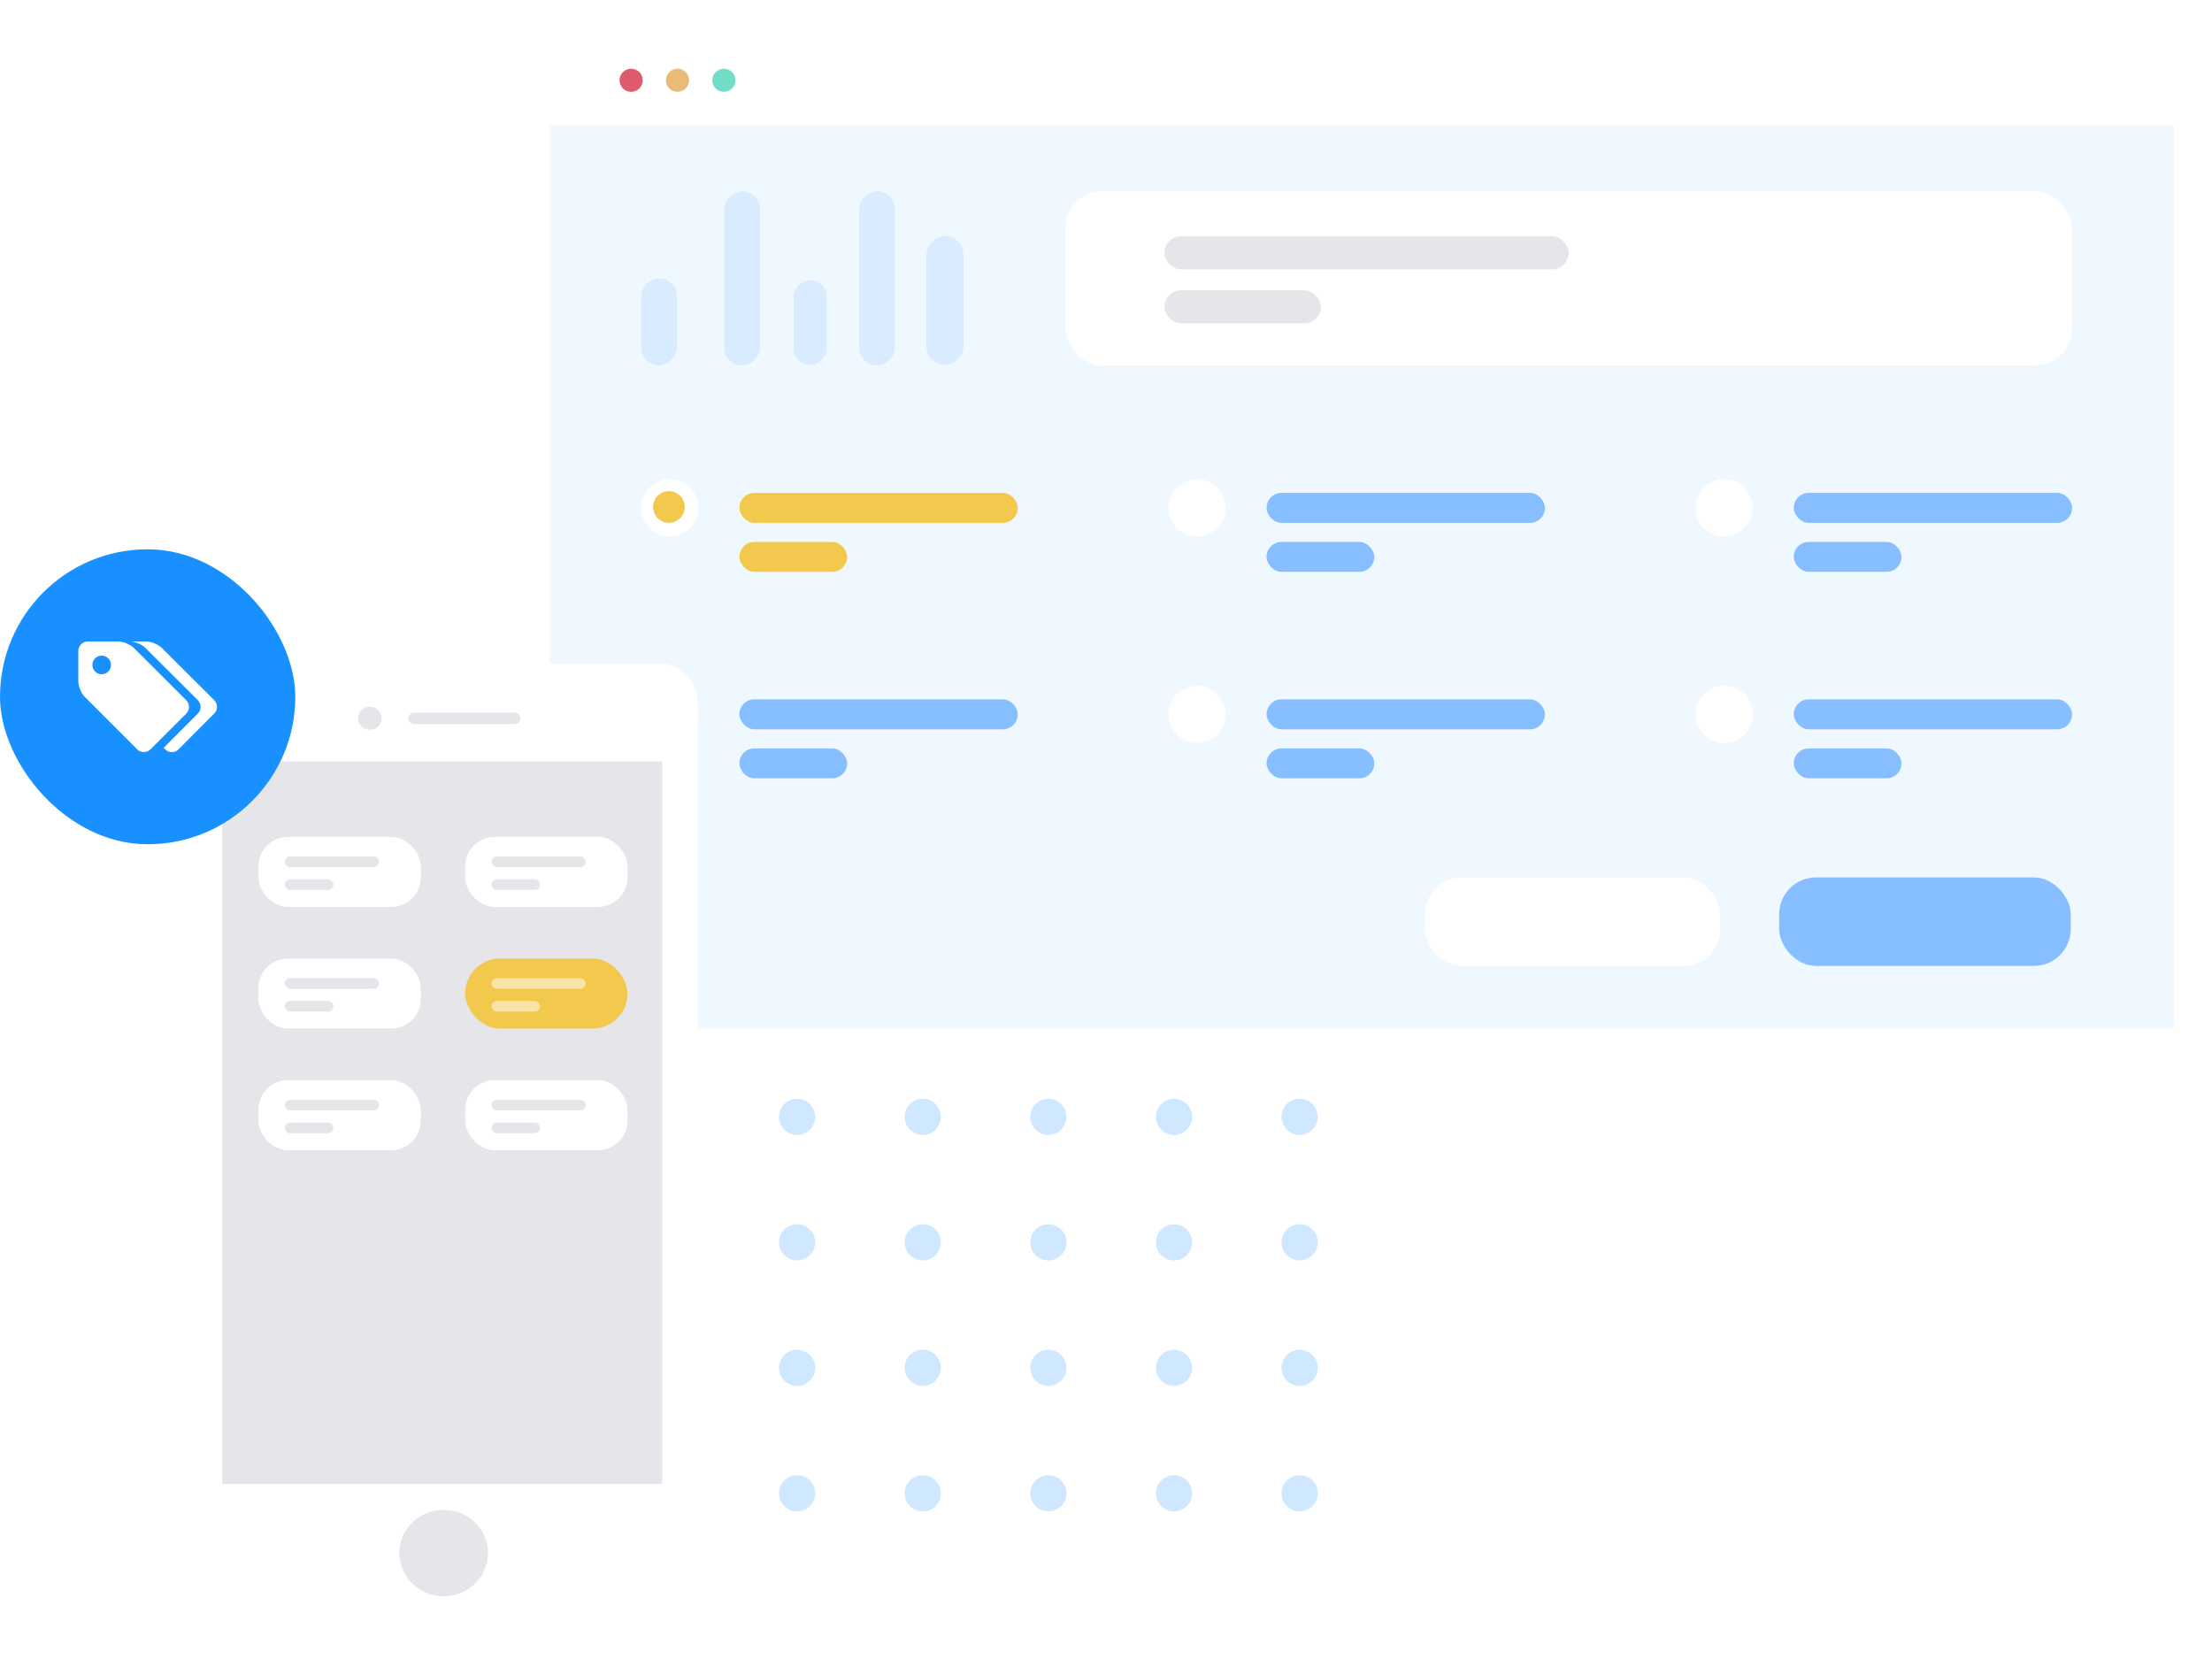 <svg width="600" height="450" viewBox="0 0 600 450" fill="none" xmlns="http://www.w3.org/2000/svg">
<ellipse rx="4.904" ry="4.91" transform="matrix(1.19392e-08 -1 -1 -1.19106e-08 352.528 405.058)" fill="#1890FF" fill-opacity="0.2"/>
<ellipse rx="4.904" ry="4.91" transform="matrix(1.19392e-08 -1 -1 -1.19106e-08 318.449 405.058)" fill="#1890FF" fill-opacity="0.2"/>
<ellipse rx="4.904" ry="4.91" transform="matrix(1.19392e-08 -1 -1 -1.19106e-08 284.369 405.058)" fill="#1890FF" fill-opacity="0.2"/>
<ellipse rx="4.904" ry="4.91" transform="matrix(1.19392e-08 -1 -1 -1.19106e-08 250.291 405.058)" fill="#1890FF" fill-opacity="0.2"/>
<ellipse rx="4.904" ry="4.91" transform="matrix(1.19392e-08 -1 -1 -1.19106e-08 216.211 405.058)" fill="#1890FF" fill-opacity="0.2"/>
<ellipse rx="4.904" ry="4.91" transform="matrix(1.19392e-08 -1 -1 -1.19106e-08 182.132 405.058)" fill="#1890FF" fill-opacity="0.2"/>
<ellipse rx="4.904" ry="4.91" transform="matrix(1.19392e-08 -1 -1 -1.19106e-08 352.528 371.02)" fill="#1890FF" fill-opacity="0.2"/>
<ellipse rx="4.904" ry="4.91" transform="matrix(1.19392e-08 -1 -1 -1.19106e-08 318.449 371.02)" fill="#1890FF" fill-opacity="0.2"/>
<ellipse rx="4.904" ry="4.91" transform="matrix(1.19392e-08 -1 -1 -1.19106e-08 284.369 371.02)" fill="#1890FF" fill-opacity="0.2"/>
<ellipse rx="4.904" ry="4.91" transform="matrix(1.19392e-08 -1 -1 -1.19106e-08 250.291 371.02)" fill="#1890FF" fill-opacity="0.2"/>
<ellipse rx="4.904" ry="4.91" transform="matrix(1.19392e-08 -1 -1 -1.19106e-08 216.211 371.02)" fill="#1890FF" fill-opacity="0.2"/>
<ellipse rx="4.904" ry="4.91" transform="matrix(1.19392e-08 -1 -1 -1.19106e-08 182.132 371.02)" fill="#1890FF" fill-opacity="0.2"/>
<ellipse rx="4.904" ry="4.91" transform="matrix(1.19392e-08 -1 -1 -1.19106e-08 352.528 336.981)" fill="#1890FF" fill-opacity="0.2"/>
<ellipse rx="4.904" ry="4.91" transform="matrix(1.19392e-08 -1 -1 -1.19106e-08 318.449 336.981)" fill="#1890FF" fill-opacity="0.2"/>
<ellipse rx="4.904" ry="4.91" transform="matrix(1.19392e-08 -1 -1 -1.19106e-08 284.369 336.981)" fill="#1890FF" fill-opacity="0.2"/>
<ellipse rx="4.904" ry="4.91" transform="matrix(1.19392e-08 -1 -1 -1.19106e-08 250.291 336.981)" fill="#1890FF" fill-opacity="0.2"/>
<ellipse rx="4.904" ry="4.91" transform="matrix(1.19392e-08 -1 -1 -1.19106e-08 216.211 336.981)" fill="#1890FF" fill-opacity="0.2"/>
<ellipse rx="4.904" ry="4.91" transform="matrix(1.19392e-08 -1 -1 -1.19106e-08 182.132 336.981)" fill="#1890FF" fill-opacity="0.2"/>
<ellipse rx="4.904" ry="4.91" transform="matrix(1.19392e-08 -1 -1 -1.19106e-08 352.528 302.942)" fill="#1890FF" fill-opacity="0.2"/>
<ellipse rx="4.904" ry="4.91" transform="matrix(1.19392e-08 -1 -1 -1.19106e-08 318.449 302.942)" fill="#1890FF" fill-opacity="0.2"/>
<ellipse rx="4.904" ry="4.91" transform="matrix(1.19392e-08 -1 -1 -1.19106e-08 284.369 302.942)" fill="#1890FF" fill-opacity="0.2"/>
<ellipse rx="4.904" ry="4.91" transform="matrix(1.19392e-08 -1 -1 -1.19106e-08 250.291 302.942)" fill="#1890FF" fill-opacity="0.2"/>
<ellipse rx="4.904" ry="4.91" transform="matrix(1.19392e-08 -1 -1 -1.19106e-08 216.211 302.942)" fill="#1890FF" fill-opacity="0.2"/>
<ellipse rx="4.904" ry="4.91" transform="matrix(1.19392e-08 -1 -1 -1.19106e-08 182.132 302.942)" fill="#1890FF" fill-opacity="0.2"/>
<ellipse rx="4.904" ry="4.91" transform="matrix(1.19392e-08 -1 -1 -1.19106e-08 352.528 268.904)" fill="#1890FF" fill-opacity="0.2"/>
<ellipse rx="4.904" ry="4.91" transform="matrix(1.19392e-08 -1 -1 -1.19106e-08 318.449 268.904)" fill="#1890FF" fill-opacity="0.2"/>
<ellipse rx="4.904" ry="4.91" transform="matrix(1.19392e-08 -1 -1 -1.19106e-08 284.369 268.904)" fill="#1890FF" fill-opacity="0.2"/>
<ellipse rx="4.904" ry="4.91" transform="matrix(1.19392e-08 -1 -1 -1.19106e-08 250.291 268.904)" fill="#1890FF" fill-opacity="0.2"/>
<ellipse rx="4.904" ry="4.91" transform="matrix(1.19392e-08 -1 -1 -1.19106e-08 216.211 268.904)" fill="#1890FF" fill-opacity="0.2"/>
<ellipse rx="4.904" ry="4.91" transform="matrix(1.19392e-08 -1 -1 -1.19106e-08 182.132 268.904)" fill="#1890FF" fill-opacity="0.2"/>
<g filter="url(#filter0_d_1249_25331)">
<path d="M149.188 26C149.188 14.954 158.143 6 169.188 6H570C581.046 6 590 14.954 590 26V29.625H149.188V26Z" fill="white"/>
<ellipse cx="171.198" cy="17.776" rx="3.144" ry="3.14" fill="#DD5A6F"/>
<ellipse cx="183.774" cy="17.776" rx="3.144" ry="3.14" fill="#EABB77"/>
<ellipse cx="196.351" cy="17.776" rx="3.144" ry="3.14" fill="#73DCC9"/>
<rect width="440.527" height="245" transform="matrix(-1 0 0 1 589.716 30)" fill="#EFF7FF"/>
<rect x="482.587" y="234" width="79.095" height="24" rx="10" fill="#86BEFF"/>
<rect x="206.171" y="47.881" width="47.25" height="9.676" rx="4.838" transform="rotate(90 206.171 47.881)" fill="#86BEFF" fill-opacity="0.2"/>
<rect x="224.278" y="72" width="23" height="9.011" rx="4.505" transform="rotate(90 224.278 72)" fill="#86BEFF" fill-opacity="0.2"/>
<rect x="242.726" y="47.881" width="47.25" height="9.676" rx="4.838" transform="rotate(90 242.726 47.881)" fill="#86BEFF" fill-opacity="0.2"/>
<rect x="261.322" y="60" width="35" height="10.012" rx="5.006" transform="rotate(90 261.322 60)" fill="#86BEFF" fill-opacity="0.2"/>
<rect x="183.593" y="71.506" width="23.625" height="9.676" rx="4.838" transform="rotate(90 183.593 71.506)" fill="#86BEFF" fill-opacity="0.2"/>
<rect x="386.472" y="234" width="80.096" height="24" rx="10" fill="white"/>
<ellipse cx="181.688" cy="133.762" rx="7.771" ry="7.762" fill="white"/>
<ellipse cx="181.443" cy="133.517" rx="4.301" ry="4.295" fill="#F2C94C"/>
<rect x="200.562" y="143.003" width="29.22" height="8.107" rx="4.053" fill="#F2C94C"/>
<rect x="200.562" y="129.696" width="75.494" height="8.132" rx="4.066" fill="#F2C94C"/>
<ellipse cx="324.683" cy="133.762" rx="7.771" ry="7.762" fill="white"/>
<rect x="343.557" y="143.003" width="29.22" height="8.107" rx="4.053" fill="#86BEFF"/>
<rect x="343.557" y="129.696" width="75.494" height="8.132" rx="4.066" fill="#86BEFF"/>
<ellipse cx="467.678" cy="133.762" rx="7.771" ry="7.762" fill="white"/>
<rect x="486.554" y="143.003" width="29.22" height="8.107" rx="4.053" fill="#86BEFF"/>
<rect x="486.554" y="129.696" width="75.494" height="8.132" rx="4.066" fill="#86BEFF"/>
<ellipse cx="181.688" cy="189.762" rx="7.771" ry="7.762" fill="white"/>
<rect x="200.562" y="199.003" width="29.22" height="8.107" rx="4.053" fill="#86BEFF"/>
<rect x="200.562" y="185.696" width="75.494" height="8.132" rx="4.066" fill="#86BEFF"/>
<ellipse cx="324.683" cy="189.762" rx="7.771" ry="7.762" fill="white"/>
<rect x="343.557" y="199.003" width="29.22" height="8.107" rx="4.053" fill="#86BEFF"/>
<rect x="343.557" y="185.696" width="75.494" height="8.132" rx="4.066" fill="#86BEFF"/>
<ellipse cx="467.678" cy="189.762" rx="7.771" ry="7.762" fill="white"/>
<rect x="486.554" y="199.003" width="29.22" height="8.107" rx="4.053" fill="#86BEFF"/>
<rect x="486.554" y="185.696" width="75.494" height="8.132" rx="4.066" fill="#86BEFF"/>
<rect x="288.958" y="47.881" width="273.088" height="47.25" rx="10" fill="white"/>
<rect x="315.837" y="74.764" width="42.446" height="8.934" rx="4.467" fill="#E5E5EA"/>
<rect x="315.837" y="60.1" width="109.665" height="8.961" rx="4.481" fill="#E5E5EA"/>
</g>
<g filter="url(#filter1_d_1249_25331)">
<rect x="49.068" y="176" width="140.168" height="260" rx="10" fill="white"/>
<rect x="60.283" y="202.547" width="119.343" height="195.976" fill="#E5E5EA"/>
<ellipse cx="100.33" cy="190.835" rx="3.204" ry="3.123" fill="#E5E5EA"/>
<rect x="110.742" y="189.273" width="30.436" height="3.123" rx="1.562" fill="#E5E5EA"/>
<ellipse cx="120.353" cy="417.261" rx="12.014" ry="11.712" fill="#E5E5EA"/>
<rect x="70.094" y="223" width="44.053" height="19" rx="8" fill="white"/>
<rect x="77.258" y="228.317" width="25.56" height="2.885" rx="1.442" fill="#E5E5EA"/>
<rect x="77.258" y="234.498" width="13.167" height="2.885" rx="1.442" fill="#E5E5EA"/>
<rect x="70.094" y="256" width="44.053" height="19" rx="8" fill="white"/>
<rect x="77.258" y="261.317" width="25.56" height="2.885" rx="1.442" fill="#E5E5EA"/>
<rect x="77.258" y="267.498" width="13.167" height="2.885" rx="1.442" fill="#E5E5EA"/>
<rect x="70.094" y="289" width="44.053" height="19" rx="8" fill="white"/>
<rect x="77.258" y="294.317" width="25.56" height="2.885" rx="1.442" fill="#E5E5EA"/>
<rect x="77.258" y="300.498" width="13.167" height="2.885" rx="1.442" fill="#E5E5EA"/>
<rect x="126.161" y="223" width="44.053" height="19" rx="8" fill="white"/>
<rect x="133.326" y="228.317" width="25.56" height="2.885" rx="1.442" fill="#E5E5EA"/>
<rect x="133.326" y="234.498" width="13.167" height="2.885" rx="1.442" fill="#E5E5EA"/>
<rect x="126.161" y="256" width="44.053" height="19" rx="9.5" fill="#F2C94C"/>
<rect x="133.326" y="261.317" width="25.56" height="2.885" rx="1.442" fill="white" fill-opacity="0.5"/>
<rect x="133.326" y="267.498" width="13.167" height="2.885" rx="1.442" fill="white" fill-opacity="0.5"/>
<rect x="126.161" y="289" width="44.053" height="19" rx="8" fill="white"/>
<rect x="133.326" y="294.317" width="25.56" height="2.885" rx="1.442" fill="#E5E5EA"/>
<rect x="133.326" y="300.498" width="13.167" height="2.885" rx="1.442" fill="#E5E5EA"/>
</g>
<rect y="149" width="80.096" height="80" rx="40" fill="#1890FF"/>
<path d="M51.256 191.768C51.256 191.076 51.021 190.481 50.537 189.955L36.367 175.813C35.869 175.315 35.177 174.886 34.347 174.526C33.489 174.166 32.728 174 32.036 174H23.789C23.097 174 22.502 174.263 22.004 174.761C21.506 175.259 21.243 175.854 21.243 176.546V184.766C21.243 185.458 21.409 186.246 21.768 187.077C22.128 187.935 22.529 188.599 23.055 189.097L37.225 203.267C37.723 203.765 38.318 203.986 39.01 203.986C39.702 203.986 40.297 203.751 40.823 203.267L50.537 193.553C50.993 193.054 51.256 192.459 51.256 191.768ZM29.365 182.15C28.867 182.649 28.272 182.884 27.58 182.884C26.888 182.884 26.293 182.649 25.795 182.15C25.297 181.652 25.062 181.057 25.062 180.365C25.062 179.673 25.297 179.078 25.795 178.58C26.293 178.082 26.888 177.847 27.58 177.847C28.272 177.847 28.867 178.082 29.365 178.58C29.863 179.078 30.085 179.673 30.085 180.365C30.126 181.071 29.863 181.652 29.365 182.15ZM58.134 189.941L43.964 175.813C43.466 175.315 42.774 174.886 41.944 174.526C41.086 174.166 40.325 174 39.633 174H35.177C35.869 174 36.658 174.166 37.488 174.526C38.346 174.886 39.01 175.287 39.508 175.813L53.678 189.941C54.176 190.467 54.411 191.062 54.411 191.754C54.411 192.446 54.176 193.041 53.678 193.539L44.393 202.851C44.794 203.253 45.154 203.543 45.445 203.737C45.735 203.931 46.136 204 46.607 204C47.299 204 47.894 203.765 48.42 203.267L58.134 193.525C58.632 193.027 58.853 192.432 58.853 191.74C58.853 191.048 58.618 190.481 58.134 189.941Z" fill="white"/>
<defs>
<filter id="filter0_d_1249_25331" x="139.188" y="0" width="460.812" height="289" filterUnits="userSpaceOnUse" color-interpolation-filters="sRGB">
<feFlood flood-opacity="0" result="BackgroundImageFix"/>
<feColorMatrix in="SourceAlpha" type="matrix" values="0 0 0 0 0 0 0 0 0 0 0 0 0 0 0 0 0 0 127 0" result="hardAlpha"/>
<feOffset dy="4"/>
<feGaussianBlur stdDeviation="5"/>
<feComposite in2="hardAlpha" operator="out"/>
<feColorMatrix type="matrix" values="0 0 0 0 0.933 0 0 0 0 0.933 0 0 0 0 0.933 0 0 0 1 0"/>
<feBlend mode="normal" in2="BackgroundImageFix" result="effect1_dropShadow_1249_25331"/>
<feBlend mode="normal" in="SourceGraphic" in2="effect1_dropShadow_1249_25331" result="shape"/>
</filter>
<filter id="filter1_d_1249_25331" x="39.068" y="170" width="160.168" height="280" filterUnits="userSpaceOnUse" color-interpolation-filters="sRGB">
<feFlood flood-opacity="0" result="BackgroundImageFix"/>
<feColorMatrix in="SourceAlpha" type="matrix" values="0 0 0 0 0 0 0 0 0 0 0 0 0 0 0 0 0 0 127 0" result="hardAlpha"/>
<feOffset dy="4"/>
<feGaussianBlur stdDeviation="5"/>
<feComposite in2="hardAlpha" operator="out"/>
<feColorMatrix type="matrix" values="0 0 0 0 0.933 0 0 0 0 0.933 0 0 0 0 0.933 0 0 0 1 0"/>
<feBlend mode="normal" in2="BackgroundImageFix" result="effect1_dropShadow_1249_25331"/>
<feBlend mode="normal" in="SourceGraphic" in2="effect1_dropShadow_1249_25331" result="shape"/>
</filter>
</defs>
</svg>
